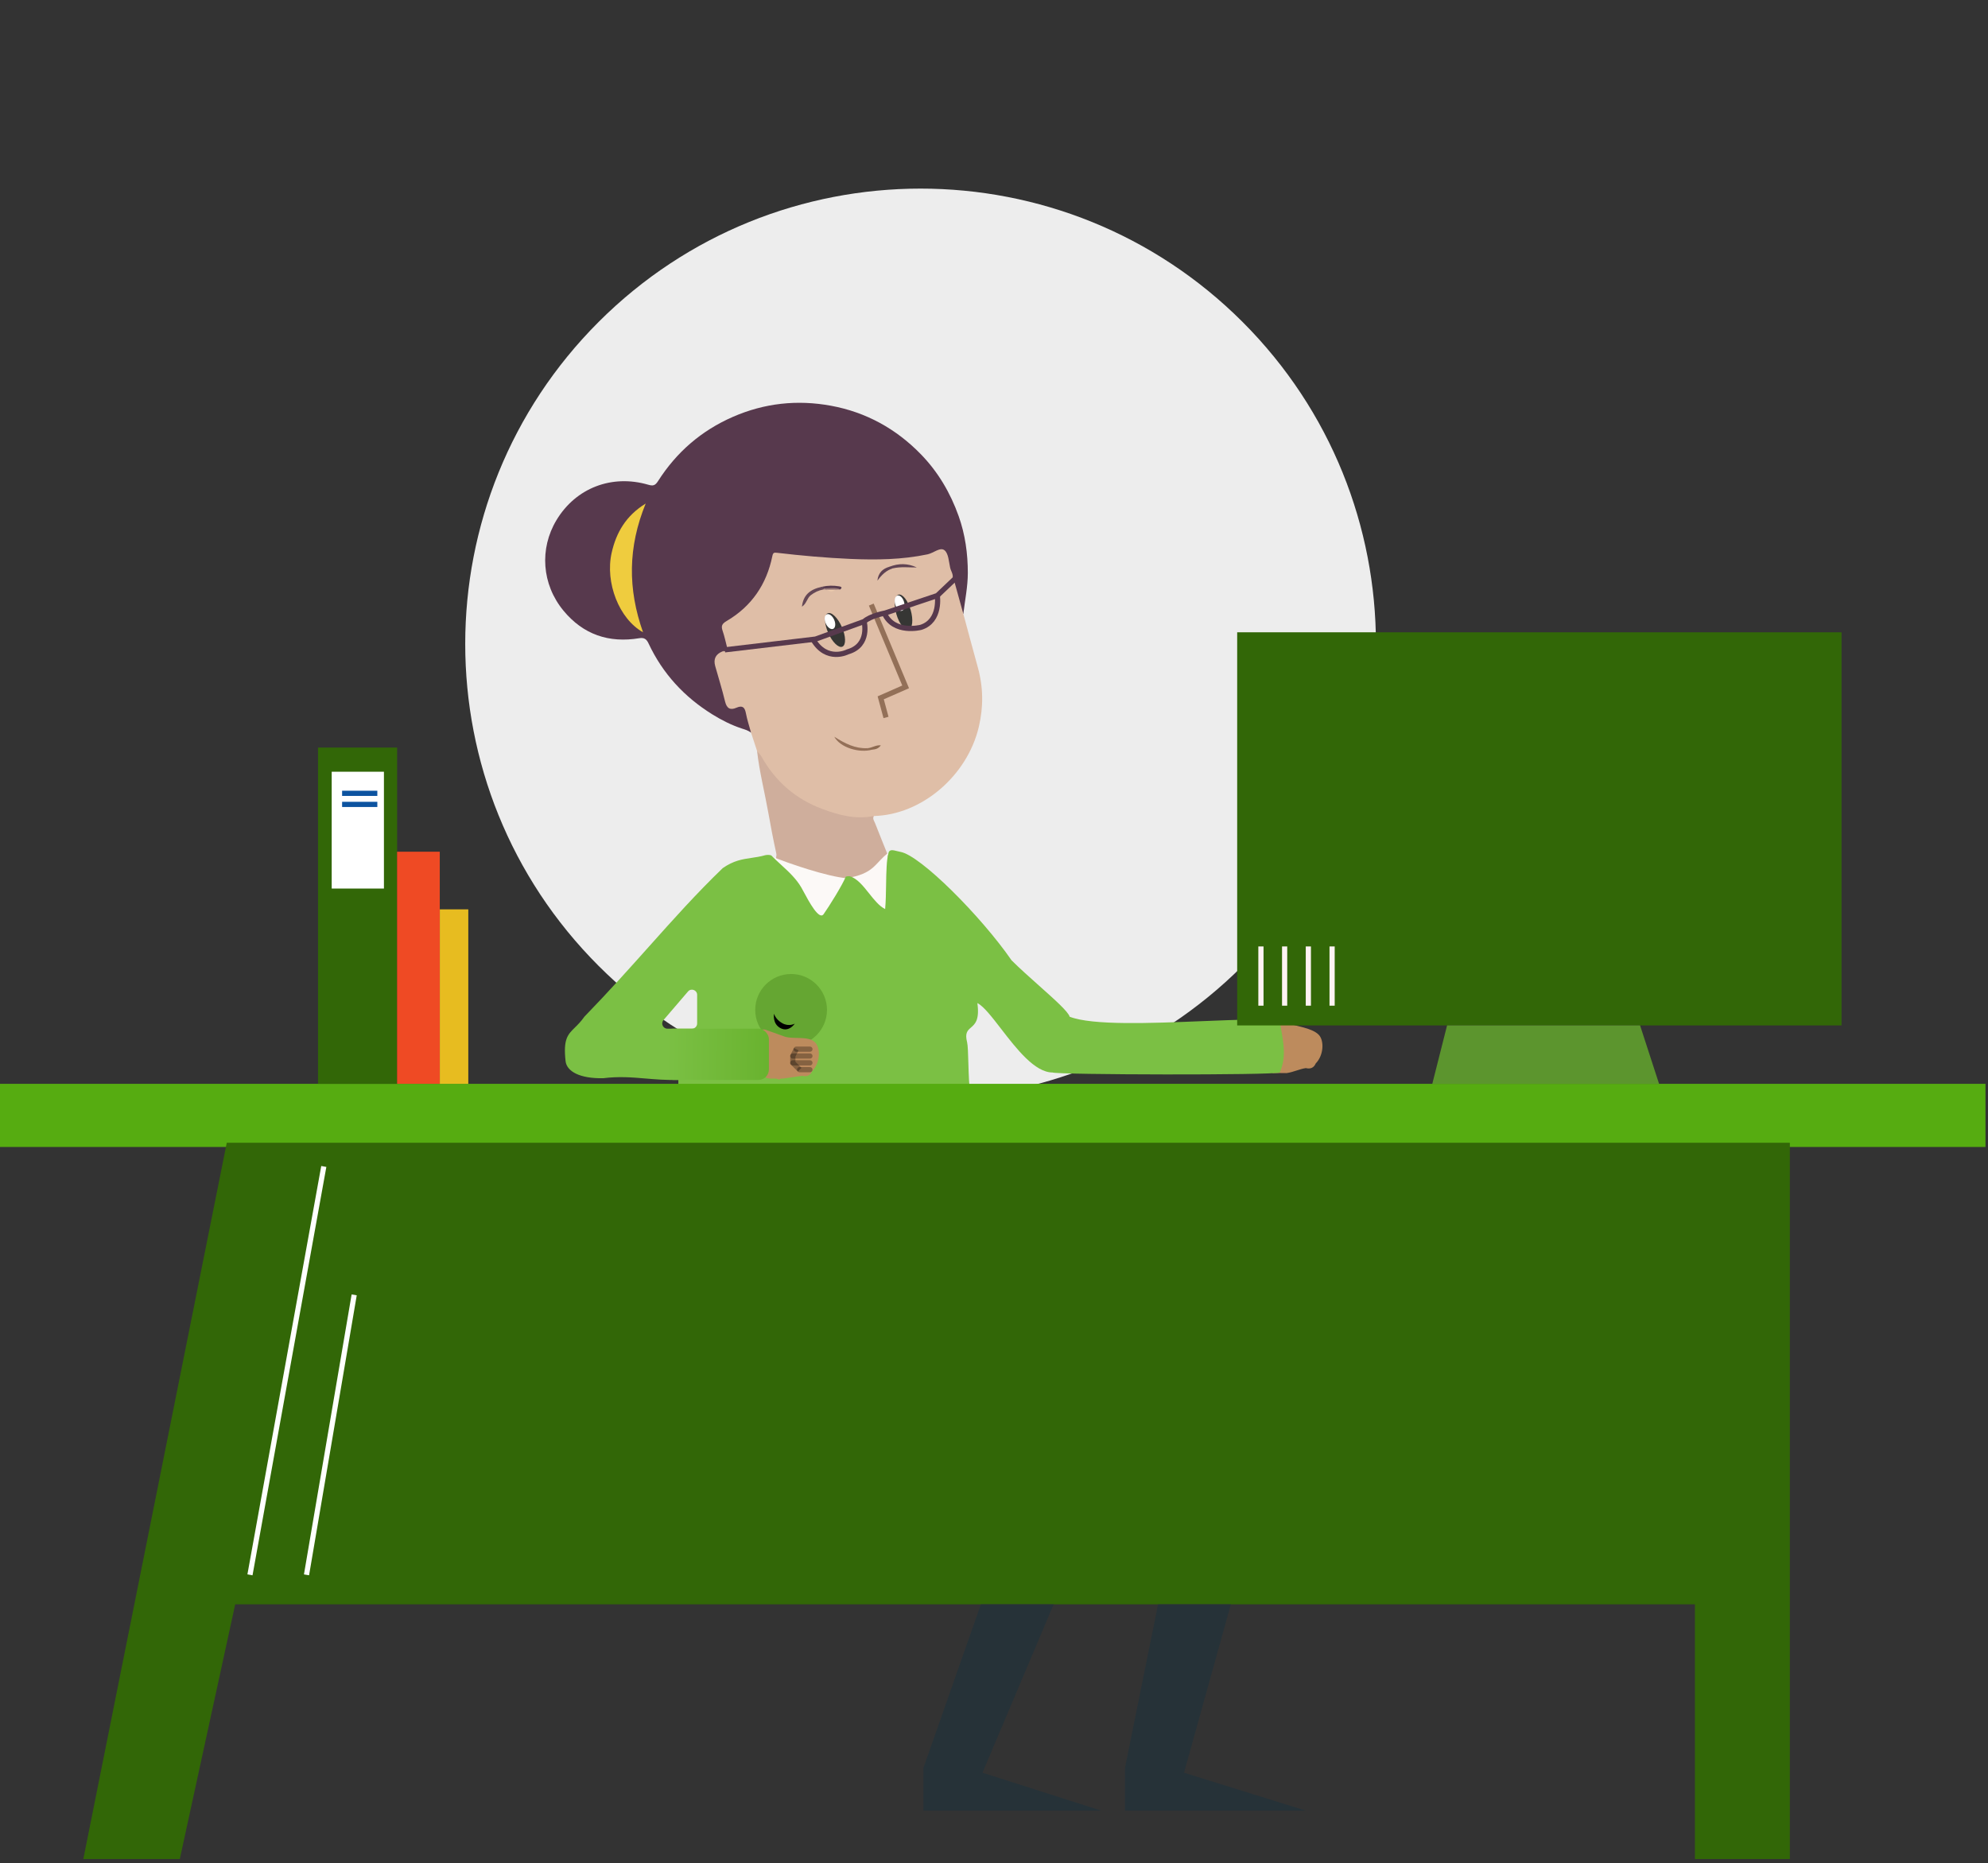 <svg width="383" height="359" viewBox="0 0 383 359" fill="none" xmlns="http://www.w3.org/2000/svg">
<rect x="0" y="0" width="383" height="359" fill="#333333" stroke="none"/>
<path d="M239.387 186.096C273.647 151.837 273.647 96.291 239.388 62.032C205.129 27.773 149.583 27.773 115.323 62.032C81.064 96.292 81.064 151.837 115.323 186.097C149.582 220.356 205.128 220.356 239.387 186.096Z" fill="#EDEDED"/>
<path d="M185.593 118.28C185.901 115.65 186.457 113.019 186.457 110.391C186.457 106.681 185.954 102.994 184.694 99.447C183.099 94.963 180.73 90.938 177.427 87.539C172.655 82.627 166.867 79.426 160.121 78.18C153.612 76.976 147.268 77.66 141.163 80.331C135.098 82.985 130.314 87.138 126.773 92.698C126.194 93.606 125.769 93.65 124.846 93.382C117.883 91.366 110.948 93.996 107.206 100.215C103.909 105.695 104.36 112.583 108.562 117.663C112.374 122.276 117.318 123.932 123.164 122.963C124.131 122.803 124.567 123.163 124.945 123.969C127.663 129.781 131.839 134.297 137.269 137.661C139.036 138.755 140.892 139.695 142.877 140.353C143.517 140.565 144.178 140.731 144.704 141.188C145.033 139.39 144.247 137.827 143.584 136.264C143.302 135.604 142.606 135.758 142.042 135.927C140.915 136.258 140.328 135.81 140.022 134.719C139.44 132.627 138.832 130.543 138.244 128.454C137.776 126.795 137.819 126.711 139.353 125.823C139.746 125.579 140.191 125.39 140.339 124.889C140.505 123.836 140.063 122.89 139.775 121.927C139.498 120.998 139.719 120.387 140.558 119.861C145.036 117.049 147.745 112.935 149.136 107.906C149.366 107.071 149.823 106.963 150.51 107.039C153.103 107.33 155.698 107.589 158.3 107.764C165.002 108.218 171.706 108.657 178.364 107.286C178.6 107.237 178.833 107.173 179.068 107.112C180.931 106.631 182.117 107.348 182.627 109.265C182.84 110.06 182.988 110.869 183.151 111.675C183.218 111.974 183.442 112.201 183.521 112.495C183.905 114.02 184.333 115.536 184.798 117.038C184.944 117.509 184.95 118.112 185.593 118.286V118.28Z" fill="#57394D"/>
<path d="M139.215 125.497C137.884 126.019 137.408 126.961 137.786 128.323C138.424 130.601 139.136 132.863 139.689 135.161C140.009 136.485 140.673 136.887 141.866 136.363C143.013 135.86 143.481 136.241 143.702 137.417C143.941 138.691 144.36 139.931 144.703 141.185C145.087 142.358 145.472 143.528 145.856 144.7C149.26 152.115 155.258 156.064 163.074 157.539C164.253 157.761 165.452 157.935 166.671 157.886C167.332 157.859 167.89 157.694 168.353 157.222C177.517 157.004 186.322 149.54 188.569 140.073C189.48 136.241 189.445 132.423 188.391 128.614C187.44 125.174 186.526 121.726 185.592 118.28C185.03 116.261 184.471 114.238 183.91 112.219C182.053 112.539 178.358 111.506 178.424 113.272C178.532 116.086 176.399 115.193 173.105 115.318C171.272 115.583 167.311 112.51 169.476 116.465C169.79 117.038 167.858 115.891 167.113 116.721C167.259 118.257 170.399 121.543 170.914 122.942C171.237 123.489 171.33 124.132 171.612 124.697C172.284 126.152 172.878 127.642 173.553 129.094C173.783 129.42 173.783 129.824 173.934 130.182C174.787 132.182 174.781 132.19 172.747 132.985C172.433 133.107 172.107 133.191 171.798 133.331C170.499 133.929 169.998 134.896 170.297 136.232C169.984 134.901 170.447 133.947 171.685 133.369C171.86 133.287 171.644 133.395 171.819 133.311C172.718 132.877 174.004 132.845 174.438 131.957C174.866 131.084 173.748 130.246 173.626 129.289C172.945 127.831 172.325 126.344 171.685 124.869C171.362 124.316 171.272 123.67 170.981 123.105C170.268 121.767 169.875 120.28 169.092 118.973C167.852 118.746 164.794 116.578 164.349 117.774C164.381 118.403 159.288 116.662 159 117.282C158.345 119.599 157.737 121.036 154.827 121.179C153.218 121.257 158.162 125.494 157.234 124.185C156.509 123.163 155.555 122.922 154.455 123.143C153.602 123.315 152.735 123.318 151.885 123.486C148.061 124.063 144.244 124.653 140.414 125.183C140.044 125.404 139.588 125.285 139.215 125.497Z" fill="#DFBEA7"/>
<path d="M168.349 157.222C164.863 157.932 161.575 157.047 158.371 155.846C153.284 153.937 149.402 150.573 146.731 145.821C146.501 145.41 146.149 145.07 145.852 144.697C146.309 148.722 147.321 152.642 148.026 156.623C148.485 159.23 148.986 161.829 149.553 164.416C149.676 164.98 149.373 165.446 149.489 165.964C149.548 165.975 149.606 165.984 149.664 165.987C151.622 167.57 153.793 168.784 156.147 169.668C157.882 170.32 159.657 170.672 161.499 170.122C165.305 169.534 168.652 168.079 171.154 165.021C170.293 162.879 169.423 160.74 168.582 158.59C168.413 158.162 168.055 157.74 168.355 157.222H168.349Z" fill="#CFAE9C"/>
<path d="M183.29 111.829C183.945 110.947 183.226 110.173 183.052 109.379C182.793 108.206 182.735 106.64 181.966 106.021C181.131 105.348 179.848 106.565 178.707 106.803C173.795 107.839 168.833 107.9 163.857 107.688C159.131 107.484 154.42 107.06 149.721 106.51C149.141 106.443 148.938 106.454 148.795 107.147C147.689 112.577 144.805 116.82 140.013 119.639C139.116 120.166 138.884 120.576 139.21 121.522C139.588 122.613 139.818 123.754 140.112 124.875C140.269 125.099 140.496 125.186 140.758 125.203C143.1 125.142 145.35 124.426 147.678 124.214C148.708 124.121 149.747 123.961 150.771 123.766C153.143 123.338 155.593 123.356 157.901 122.555C158.436 122.369 159.012 122.235 159.356 121.714C159.681 121.083 159.303 120.419 159.434 119.779C159.559 119.142 158.907 118.228 160.08 117.966C161.352 118.461 161.122 119.904 161.835 120.748C162.268 121.112 162.749 121.007 163.211 120.856C165.042 120.253 166.907 119.747 168.569 118.723C168.927 118.28 168.784 117.85 168.516 117.387C168.801 117.698 168.781 118.179 169.197 118.356C170.533 118.141 171.871 117.943 172.922 116.968C173.306 116.287 172.416 115.368 173.329 114.788C173.842 114.559 173.993 114.969 174.194 115.277C174.447 115.667 174.566 116.162 175.046 116.377C176.507 116.34 177.828 115.743 179.202 115.344C180.881 114.541 182.228 113.351 183.293 111.829H183.29Z" fill="#DFBEA7"/>
<path d="M123.886 121.822C120.924 113.467 120.962 105.412 124.398 97.017C120.595 99.357 118.721 102.604 117.839 106.504C116.544 112.228 119.259 119.241 123.886 121.822Z" fill="#EFCC3E"/>
<path d="M140.658 124.979C140.475 124.944 140.294 124.909 140.111 124.874C139.811 125.081 139.512 125.291 139.212 125.497C139.605 125.477 139.998 125.456 140.39 125.436C140.6 125.355 140.74 125.232 140.658 124.979Z" fill="#634551"/>
<path d="M167.104 144.15C164.831 144.261 162.873 143.318 160.728 141.945C161.869 144.046 165.544 145.143 168.035 144.438C167.805 144.086 167.372 144.386 167.104 144.147V144.15Z" fill="#947058"/>
<path d="M167.105 144.15C167.347 144.465 167.717 144.372 168.037 144.441C168.651 144.383 169.233 144.261 169.701 143.6C168.703 143.507 167.961 144.133 167.105 144.15Z" fill="#8D6A51"/>
<path d="M158.386 113.045C155.964 113.555 154.742 114.716 154.498 116.895C155.4 116.313 155.47 115.242 156.2 114.681C156.942 114.107 157.74 113.732 158.65 113.569C158.755 113.517 158.796 113.435 158.77 113.322C158.674 113.185 158.514 113.141 158.386 113.048V113.045Z" fill="#654856"/>
<path d="M172.019 109.504C173.541 109.152 175.087 109.347 176.629 109.335C174.883 108.511 173.128 108.509 171.359 109.195C171.49 109.492 171.816 109.37 172.022 109.504H172.019Z" fill="#604353"/>
<path d="M172.02 109.504C171.865 109.259 171.609 109.23 171.356 109.195C170.032 109.571 169.191 110.388 169.037 111.878C169.828 110.805 170.722 109.885 172.02 109.504Z" fill="#5F4252"/>
<path d="M158.387 113.045C158.501 113.147 158.617 113.249 158.731 113.351C159.749 113.866 160.84 113.29 161.876 113.569C162.342 113.185 162.077 113.037 161.67 112.97C160.573 112.792 159.479 112.795 158.39 113.045H158.387Z" fill="#563A4D"/>
<path d="M161.875 113.569C160.856 113.071 159.78 113.403 158.729 113.351C158.691 113.421 158.665 113.491 158.648 113.569C158.854 113.589 159.061 113.61 159.268 113.633C159.835 113.796 160.403 113.799 160.967 113.633C161.27 113.613 161.572 113.592 161.872 113.575L161.875 113.569Z" fill="#987978"/>
<path d="M160.971 113.627C160.403 113.627 159.836 113.627 159.271 113.627C159.839 114.02 160.406 114.023 160.971 113.627Z" fill="#EDCBAE"/>
<path d="M167.856 116.482L174.477 132.341L169.675 134.451L170.694 138.234" stroke="#937058" stroke-miterlimit="10"/>
<path d="M159.568 121.956C158.787 120.18 158.74 118.482 159.464 118.164C160.188 117.845 161.408 119.027 162.189 120.802C162.97 122.578 163.017 124.275 162.293 124.594C161.569 124.912 160.349 123.731 159.568 121.956Z" fill="#363634"/>
<path d="M159.086 120.119C158.746 119.345 158.832 118.558 159.28 118.362C159.727 118.165 160.365 118.633 160.706 119.406C161.046 120.18 160.96 120.967 160.513 121.164C160.065 121.361 159.427 120.893 159.086 120.119Z" fill="white"/>
<path d="M172.699 118.345C172.162 116.481 172.342 114.792 173.101 114.573C173.861 114.354 174.913 115.687 175.45 117.551C175.988 119.415 175.808 121.103 175.048 121.322C174.288 121.542 173.237 120.208 172.699 118.345Z" fill="#363634"/>
<path d="M172.468 116.459C172.233 115.646 172.424 114.878 172.893 114.743C173.363 114.607 173.933 115.156 174.168 115.968C174.402 116.781 174.211 117.549 173.742 117.684C173.272 117.82 172.702 117.271 172.468 116.459Z" fill="white"/>
<path d="M183.91 111.582L180.578 114.748L170.53 118.115C170.53 118.115 167.693 118.632 166.479 119.747L157.132 123.134L139.64 125.206" stroke="#57394D" stroke-miterlimit="10"/>
<path d="M180.579 114.748C180.579 114.748 181.341 119.631 177.413 120.873C177.413 120.873 172.163 122.226 170.371 118.147" stroke="#57394D" stroke-miterlimit="10"/>
<path d="M166.475 119.744C166.475 119.744 167.698 124.319 163.333 125.587C163.333 125.587 159.264 127.703 156.634 123.187" stroke="#57394D" stroke-miterlimit="10"/>
<path d="M242.969 196.875C242.942 199.635 244.048 202.262 243.932 205.03C244.261 207.084 244.242 206.129 245.246 206.755C245.904 206.755 247.351 206.724 247.879 206.755C249.208 206.564 250.366 205.969 251.572 205.792C252.463 206.011 253.119 205.745 253.494 204.88C255.04 203.307 255.15 200.444 254.038 199.346C252.661 197.989 249.602 197.75 247.829 197.041C246.946 196.687 245.713 197.371 244.822 197.041C244.091 196.626 243.067 196.999 242.188 197.699L242.969 196.875Z" fill="#BD8B5D"/>
<path d="M171.178 164.29C168.449 166.333 168.545 168.335 162.948 169.228C165.166 171.115 168.296 174.583 170.519 176.47C171.273 173.34 170.327 167.812 171.178 164.29Z" fill="#FCF8F6"/>
<path d="M163.275 169.228C159.411 168.931 151.901 166.347 148.462 164.948C150.292 168.31 156.368 174.498 158.338 178.116C160.098 175.7 161.698 171.391 163.275 169.228Z" fill="#FCF9F7"/>
<path fill-rule="evenodd" clip-rule="evenodd" d="M144.761 165.294C143.012 165.552 141.364 165.794 139.248 167.252C134.143 172.175 129.745 177.098 125.047 182.356C121.262 186.592 117.283 191.045 112.583 195.892C111.93 196.825 111.304 197.44 110.756 197.978C109.371 199.339 108.491 200.204 108.962 204.451C109.182 206.426 111.694 207.833 116.204 207.742C119.226 207.365 121.702 207.573 124.323 207.794C126.27 207.959 128.298 208.13 130.689 208.072V209.388C132.298 209.396 137.164 209.392 140.574 209.39C141.839 209.389 142.904 209.388 143.527 209.388C142.698 208.96 149.362 209.187 153.535 209.329C155.593 209.399 157.045 209.448 156.694 209.388C162.291 209.388 176.116 209.388 186.98 210.376C186.699 209.68 186.628 207.165 186.562 204.865C186.511 203.059 186.463 201.385 186.321 200.83C185.858 199.019 186.409 198.543 187.061 197.979C187.832 197.311 188.745 196.521 188.296 193.258C189.521 193.89 191.093 195.927 192.868 198.228C195.83 202.066 199.358 206.638 202.781 206.638C203.696 207.086 245.383 207.186 246.562 206.638C247.806 203.776 247.327 201.127 246.761 197.995C246.695 197.63 246.628 197.258 246.563 196.879C244.677 196.216 238.507 196.466 231.44 196.752C221.781 197.143 210.444 197.603 206.071 195.892C205.855 194.964 203.109 192.518 200.114 189.85C198.292 188.227 196.379 186.522 194.887 185.028C188.962 176.47 177.333 164.821 173.49 164.136C173.271 164.097 173.048 164.04 172.83 163.985C172.068 163.791 171.379 163.615 171.186 164.29C170.789 165.678 170.751 168.023 170.711 170.459C170.685 172.066 170.658 173.714 170.528 175.153C169.379 174.58 168.408 173.357 167.431 172.128C166.289 170.69 165.14 169.244 163.692 168.818C163.439 168.798 163.191 168.828 162.949 168.898C162.291 170.544 159.682 174.716 158.67 176.14C157.803 177.358 155.862 173.742 154.833 171.826C154.655 171.493 154.503 171.211 154.39 171.015C153.397 169.3 151.963 167.981 150.482 166.619C149.851 166.039 149.211 165.451 148.594 164.821C148.228 164.68 147.851 164.7 147.474 164.761C146.501 165.039 145.619 165.168 144.761 165.294ZM134.309 191.682C134.309 190.754 133.154 190.326 132.549 191.031L127.823 196.545C127.267 197.194 127.728 198.196 128.582 198.196H133.309C133.861 198.196 134.309 197.748 134.309 197.196V191.682Z" fill="#7BC044"/>
<circle cx="152.411" cy="194.575" r="6.913" fill="#326707" fill-opacity="0.3"/>
<path d="M153.118 197.224C153.118 197.224 152.019 197.87 150.707 197.139C149.395 196.408 149.119 195.31 149.119 195.31C149.119 195.31 148.75 197.298 150.416 198.119C152.024 198.912 153.118 197.224 153.118 197.224Z" fill="black"/>
<path d="M145.954 198.359C145.928 201.119 147.033 203.746 146.918 206.513C147.247 208.568 149.098 207.394 150.101 208.019C150.582 207.74 150.286 207.787 150.814 207.818C152.143 207.627 153.352 207.453 154.557 207.276C155.449 207.495 156.105 207.229 156.479 206.363C158.026 204.791 158.136 201.928 157.023 200.83C155.647 199.473 152.713 200.353 150.94 199.644C150.058 199.291 148.699 198.855 147.808 198.524C147.077 198.11 146.052 198.483 145.174 199.183L145.954 198.359Z" fill="#BD8B5D"/>
<path d="M153.4 202.146L156.034 202.146" stroke="black" stroke-opacity="0.3" stroke-linecap="round"/>
<path d="M152.744 203.463L156.036 203.463" stroke="black" stroke-opacity="0.3" stroke-linecap="round"/>
<path d="M152.744 204.78L156.036 204.78" stroke="black" stroke-opacity="0.3" stroke-linecap="round"/>
<path d="M154.059 206.096L156.034 206.096" stroke="black" stroke-opacity="0.3" stroke-linecap="round"/>
<path d="M153.403 202.146L152.744 203.463V204.78L154.061 206.096" stroke="black" stroke-opacity="0.3"/>
<rect x="127.723" y="198.196" width="20.41" height="9.876" rx="2" fill="url(#paint0_linear_524_975)"/>
<path d="M382.515 208.822H0V220.989H382.515V208.822Z" fill="#56AC11"/>
<path d="M43.688 220.178L16.053 358.181H34.641L45.313 309.106H326.538V358.181H344.826V220.178H43.688Z" fill="#326707"/>
<path d="M62.382 224.745L48.158 303.428" stroke="white" stroke-miterlimit="10"/>
<path d="M68.235 249.485L59.051 303.428" stroke="white" stroke-miterlimit="10"/>
<path d="M188.973 309.106L177.902 340.635V348.852H212.137L189.281 341.552L202.993 309.106H188.973Z" fill="#263238"/>
<path d="M223.111 309.106L216.73 340.635V348.852H251.559L228.11 341.552L237.131 309.106H223.111Z" fill="#263238"/>
<path d="M76.507 144.034H61.268V208.83H76.507V144.034Z" fill="#326707"/>
<path d="M84.725 164.102H76.5V208.814H84.725V164.102Z" fill="#EF4A24"/>
<path d="M90.219 175.207H84.732V208.822H90.219V175.207Z" fill="#E7BC20"/>
<path d="M73.967 148.69H63.904V171.2H73.967V148.69Z" fill="white"/>
<path d="M65.908 152.851H72.695" stroke="#0C53A0" stroke-miterlimit="10"/>
<path d="M65.908 154.985H72.695" stroke="#0C53A0" stroke-miterlimit="10"/>
<path d="M354.782 121.825H238.35V197.571H354.782V121.825Z" fill="#326707"/>
<path d="M319.629 208.822H275.941L278.786 197.571H315.971L319.629 208.822Z" fill="#5C952E"/>
<path d="M242.926 182.354V193.767" stroke="#FEF3F3" stroke-miterlimit="10"/>
<path d="M247.492 182.354V193.767" stroke="#FEF3F3" stroke-miterlimit="10"/>
<path d="M252.062 182.354V193.767" stroke="#FEF3F3" stroke-miterlimit="10"/>
<path d="M256.637 182.354V193.767" stroke="#FEF3F3" stroke-miterlimit="10"/>
<defs>
<linearGradient id="paint0_linear_524_975" x1="128.381" y1="203.463" x2="147.803" y2="203.792" gradientUnits="userSpaceOnUse">
<stop stop-color="#7BC044"/>
<stop offset="1" stop-color="#69B32F"/>
</linearGradient>
</defs>
</svg>
